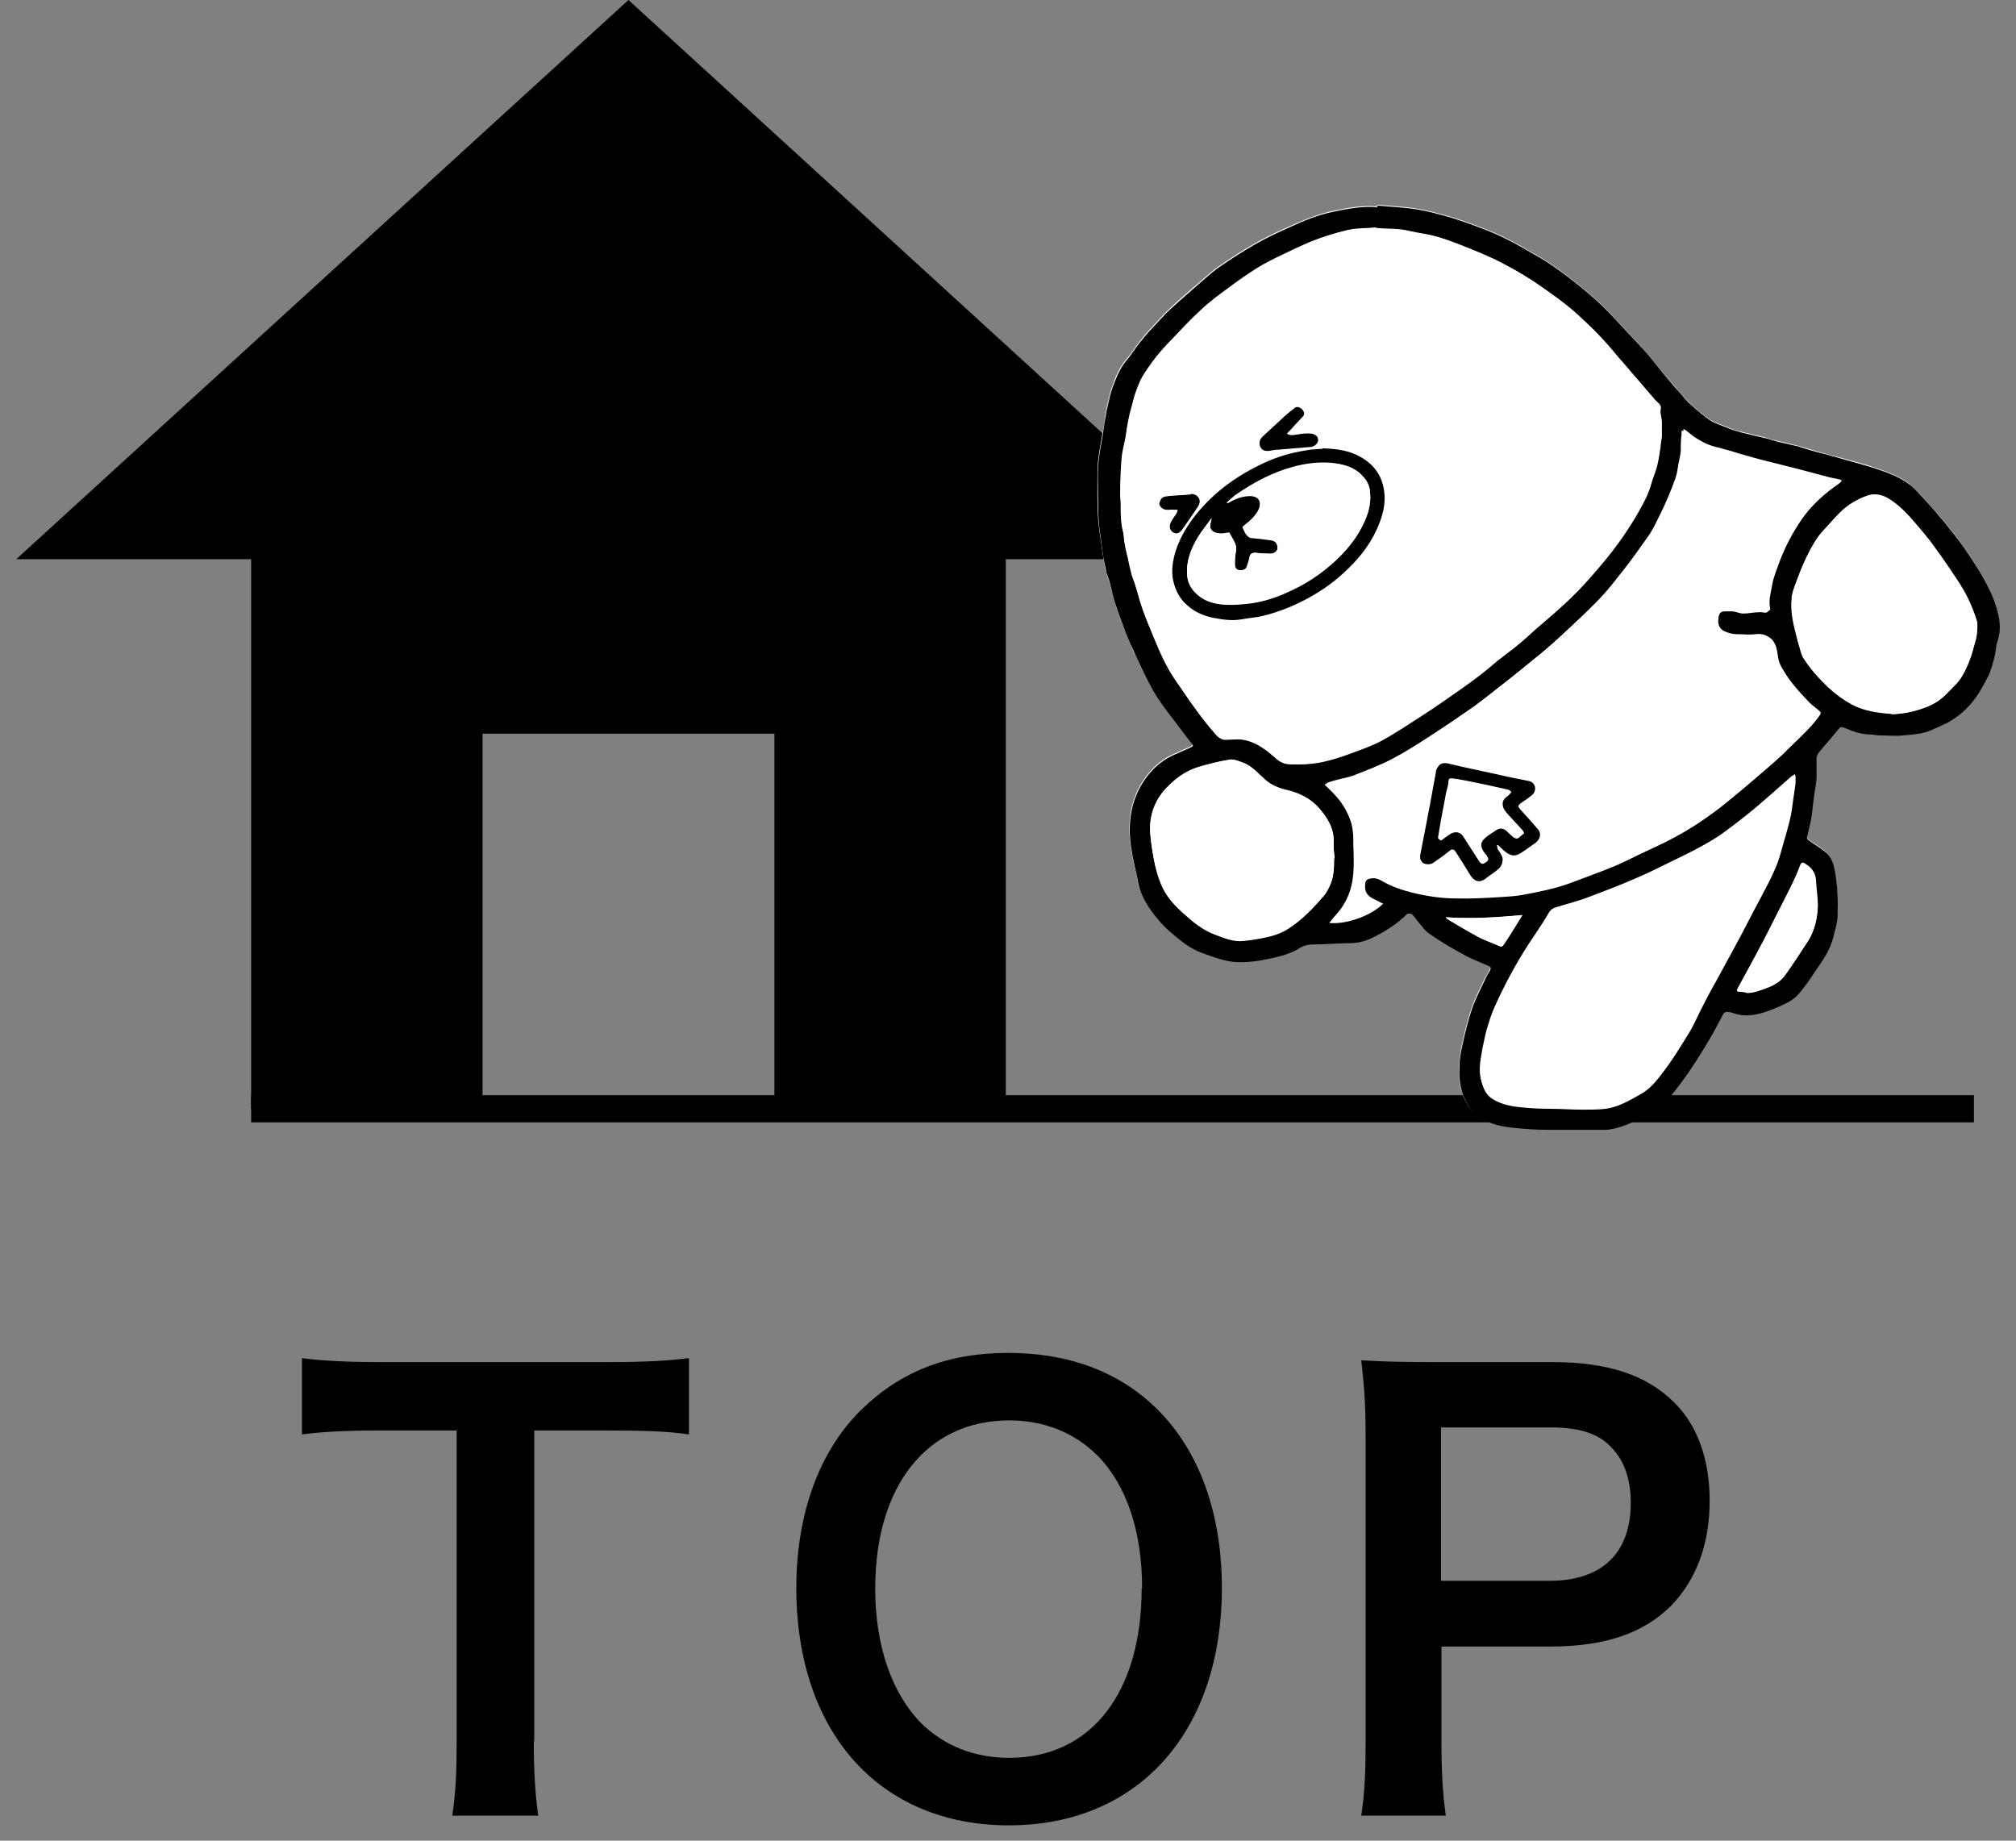 <svg width="46" height="42" viewBox="0 0 46 42" fill="none" xmlns="http://www.w3.org/2000/svg">
<rect x="0" y="0" width="46" height="42" fill="#808080" stroke="none"/>
<g clip-path="url(#clip0_201_143)">
<path d="M12.18 39.73C12.18 40.44 12.21 40.9 12.28 41.43H10.32C10.4 40.88 10.42 40.43 10.42 39.73V32.64H8.67C7.9 32.64 7.34 32.67 6.89 32.73V30.99C7.36 31.05 7.92 31.08 8.66 31.08H13.81C14.75 31.08 15.23 31.05 15.72 30.99V32.73C15.24 32.66 14.75 32.64 13.81 32.64H12.19V39.73H12.18Z" fill="black"/>
<path d="M26.42 32.17C27.37 33.12 27.88 34.54 27.88 36.23C27.88 39.52 25.97 41.65 23.02 41.65C20.07 41.65 18.17 39.53 18.17 36.23C18.17 34.55 18.69 33.11 19.65 32.17C20.55 31.29 21.63 30.87 23 30.87C24.37 30.87 25.54 31.29 26.42 32.17ZM26.06 36.23C26.06 34.92 25.69 33.86 25.03 33.2C24.5 32.68 23.81 32.41 23.03 32.41C21.16 32.41 19.97 33.89 19.97 36.25C19.97 37.55 20.35 38.64 21.02 39.32C21.55 39.84 22.24 40.11 23.03 40.11C24.89 40.11 26.05 38.63 26.05 36.24H26.06V36.23Z" fill="black"/>
<path d="M31.06 41.43C31.14 40.9 31.16 40.45 31.16 39.75V32.72C31.16 32.1 31.13 31.63 31.06 31.04C31.62 31.07 32.02 31.08 32.71 31.08H35.43C36.69 31.08 37.58 31.38 38.2 32C38.73 32.52 39.01 33.3 39.01 34.24C39.01 35.23 38.71 36.03 38.14 36.63C37.5 37.27 36.62 37.57 35.37 37.57H32.89V39.73C32.89 40.44 32.92 40.94 32.99 41.43H31.06ZM35.36 36.07C36.56 36.07 37.21 35.43 37.21 34.29C37.21 33.77 37.07 33.34 36.78 33.04C36.48 32.71 36.05 32.57 35.36 32.57H32.88V36.07H35.36Z" fill="black"/>
<path d="M28.3 12.76L14.34 0L0.37 12.76H5.73V25.3H11.01V16.74H17.67V25.3H22.95V12.76H28.3Z" fill="black"/>
<path d="M5.73 25.3H45.04" stroke="black" stroke-width="0.62" stroke-miterlimit="10"/>
<path d="M31.43 4.69V4.71C31.09 4.68 30.75 4.74 30.42 4.81C30.08 4.88 29.75 5.02 29.43 5.16C29.16 5.28 28.88 5.41 28.62 5.56C28.36 5.71 28.11 5.87 27.86 6.04C27.72 6.13 27.6 6.24 27.47 6.35C27.21 6.58 26.94 6.8 26.69 7.04C26.54 7.18 26.41 7.33 26.27 7.48C26.18 7.57 26.1 7.67 26.02 7.77C25.91 7.91 25.81 8.07 25.69 8.21C25.54 8.39 25.45 8.6 25.38 8.81C25.33 8.94 25.3 9.08 25.27 9.22C25.25 9.3 25.23 9.39 25.22 9.47C25.2 9.62 25.18 9.77 25.15 9.92C25.12 10.11 25.08 10.29 25.06 10.47C25.04 10.63 25.04 10.78 25.04 10.94C25.04 11.36 25.03 11.78 25.1 12.21C25.13 12.43 25.16 12.65 25.2 12.87C25.21 12.93 25.22 13 25.24 13.06C25.26 13.14 25.29 13.22 25.32 13.3C25.36 13.45 25.4 13.61 25.44 13.76C25.5 13.95 25.57 14.14 25.64 14.32C25.69 14.45 25.74 14.57 25.79 14.69C25.83 14.78 25.86 14.87 25.91 14.95C26.03 15.21 26.15 15.47 26.29 15.72C26.42 15.95 26.59 16.16 26.74 16.37C26.88 16.57 27.03 16.76 27.19 16.96C27.22 17.01 27.2 17.02 27.17 17.03C27.02 17.1 26.87 17.16 26.72 17.23C26.46 17.36 26.25 17.56 26.09 17.8C25.91 18.07 25.81 18.36 25.78 18.69C25.75 18.96 25.78 19.23 25.83 19.5C25.87 19.71 25.92 19.91 25.96 20.12C26 20.32 26.09 20.51 26.2 20.68C26.35 20.9 26.52 21.1 26.72 21.27C26.9 21.43 27.09 21.57 27.31 21.68C27.45 21.75 27.6 21.8 27.75 21.84C27.88 21.88 28.02 21.92 28.16 21.93C28.43 21.95 28.71 21.91 28.98 21.85C29.22 21.8 29.45 21.74 29.65 21.61C29.75 21.54 29.85 21.53 29.97 21.53C30.25 21.53 30.53 21.51 30.8 21.5C31.01 21.5 31.21 21.43 31.4 21.33C31.65 21.2 31.89 21.04 32.09 20.84C32.11 20.82 32.17 20.82 32.2 20.84C32.25 20.88 32.29 20.94 32.33 20.99C32.42 21.09 32.5 21.21 32.61 21.29C32.87 21.47 33.15 21.62 33.42 21.78C33.58 21.87 33.76 21.93 33.93 22.01C33.98 22.03 34.03 22.05 33.99 22.12C33.96 22.19 33.92 22.25 33.88 22.32C33.78 22.54 33.66 22.76 33.58 22.99C33.49 23.26 33.42 23.54 33.36 23.82C33.32 23.99 33.3 24.17 33.29 24.35C33.29 24.56 33.29 24.77 33.37 24.96C33.44 25.16 33.55 25.33 33.72 25.45C33.95 25.62 34.22 25.67 34.49 25.71C34.76 25.74 35.03 25.76 35.3 25.76H36.64C36.7 25.76 36.77 25.75 36.83 25.73C37.08 25.67 37.32 25.56 37.54 25.44C37.75 25.33 37.94 25.2 38.09 25.02C38.26 24.82 38.41 24.61 38.56 24.39C38.72 24.16 38.87 23.92 39.01 23.67C39.12 23.49 39.21 23.3 39.31 23.12C39.31 23.1 39.36 23.07 39.38 23.07C39.44 23.07 39.49 23.08 39.55 23.1C39.77 23.18 40 23.14 40.21 23.09C40.4 23.04 40.59 22.95 40.77 22.86C40.87 22.81 40.96 22.74 41.03 22.66C41.16 22.5 41.28 22.34 41.39 22.17C41.57 21.91 41.75 21.64 41.83 21.33C41.87 21.17 41.91 21.01 41.92 20.85C41.94 20.52 41.92 20.2 41.86 19.87C41.83 19.7 41.78 19.54 41.64 19.42C41.53 19.33 41.4 19.25 41.27 19.16C41.25 19.14 41.22 19.11 41.22 19.09C41.22 19.05 41.24 19 41.25 18.96C41.28 18.83 41.31 18.71 41.33 18.58C41.35 18.44 41.37 18.3 41.38 18.16C41.4 18 41.43 17.84 41.44 17.68V17.26C41.44 17.26 41.46 17.18 41.49 17.15C41.63 16.98 41.77 16.82 41.91 16.65C41.98 16.56 41.99 16.55 42.11 16.6C42.29 16.67 42.48 16.74 42.68 16.74C42.74 16.74 42.8 16.76 42.86 16.76C43.05 16.76 43.23 16.78 43.42 16.76C43.64 16.74 43.86 16.73 44.06 16.64C44.2 16.58 44.35 16.53 44.48 16.44C44.65 16.33 44.81 16.2 44.95 16.05C45.11 15.87 45.22 15.66 45.33 15.46C45.37 15.38 45.4 15.28 45.44 15.19C45.47 15.12 45.49 15.05 45.5 14.97C45.53 14.85 45.53 14.72 45.57 14.6C45.66 14.34 45.62 14.07 45.54 13.83C45.46 13.59 45.35 13.36 45.23 13.14C45.1 12.91 44.95 12.69 44.8 12.47C44.66 12.27 44.51 12.08 44.36 11.9C44.21 11.72 44.05 11.55 43.9 11.37L43.88 11.35C43.77 11.24 43.66 11.12 43.54 11.02C43.31 10.85 43.04 10.76 42.78 10.67C42.53 10.58 42.27 10.52 42.02 10.45C41.83 10.4 41.63 10.35 41.43 10.29C41.32 10.26 41.21 10.22 41.09 10.19C41.01 10.17 40.93 10.15 40.86 10.13C40.75 10.1 40.63 10.08 40.52 10.05C40.42 10.03 40.33 10 40.23 9.97C40.06 9.93 39.9 9.89 39.73 9.85C39.63 9.83 39.54 9.8 39.45 9.76C39.3 9.7 39.14 9.65 39.01 9.57C38.85 9.47 38.71 9.34 38.58 9.22C38.48 9.13 38.4 9.03 38.31 8.93C38.19 8.79 38.06 8.64 37.94 8.5C37.78 8.3 37.61 8.11 37.45 7.91C37.35 7.8 37.25 7.7 37.15 7.59C36.95 7.38 36.75 7.15 36.54 6.95C36.34 6.76 36.13 6.58 35.91 6.41C35.71 6.25 35.5 6.1 35.29 5.96C35.14 5.86 34.98 5.78 34.83 5.69C34.52 5.5 34.19 5.34 33.85 5.21C33.6 5.11 33.34 5.02 33.08 4.94C32.83 4.87 32.58 4.8 32.33 4.76C32.03 4.71 31.72 4.7 31.42 4.67V4.69H31.43Z" fill="white"/>
<path d="M31.43 4.69C31.73 4.72 32.04 4.73 32.34 4.78C32.59 4.82 32.84 4.89 33.09 4.96C33.35 5.04 33.6 5.13 33.86 5.23C34.2 5.36 34.52 5.52 34.84 5.71C34.99 5.8 35.15 5.88 35.3 5.98C35.51 6.12 35.72 6.27 35.92 6.43C36.14 6.6 36.35 6.78 36.55 6.97C36.76 7.17 36.96 7.4 37.16 7.61C37.26 7.72 37.36 7.82 37.46 7.93C37.63 8.12 37.79 8.32 37.95 8.52C38.07 8.66 38.19 8.81 38.32 8.95C38.41 9.05 38.49 9.16 38.59 9.24C38.73 9.37 38.87 9.49 39.02 9.59C39.15 9.67 39.31 9.72 39.46 9.78C39.55 9.82 39.65 9.84 39.74 9.87C39.91 9.91 40.07 9.95 40.24 9.99C40.34 10.01 40.43 10.04 40.53 10.07C40.64 10.1 40.76 10.12 40.87 10.15C40.95 10.17 41.03 10.18 41.1 10.21C41.21 10.24 41.32 10.28 41.44 10.31C41.64 10.36 41.83 10.41 42.03 10.47C42.28 10.54 42.54 10.61 42.79 10.69C43.06 10.78 43.32 10.87 43.55 11.04C43.68 11.13 43.78 11.26 43.89 11.37L43.91 11.39C44.07 11.57 44.22 11.74 44.37 11.92C44.52 12.11 44.67 12.29 44.81 12.49C44.96 12.71 45.11 12.93 45.24 13.16C45.36 13.38 45.48 13.61 45.55 13.85C45.63 14.1 45.67 14.36 45.58 14.62C45.54 14.74 45.54 14.87 45.51 14.99C45.49 15.06 45.47 15.14 45.45 15.21C45.42 15.3 45.39 15.39 45.34 15.48C45.23 15.69 45.12 15.89 44.96 16.07C44.82 16.23 44.66 16.36 44.49 16.46C44.36 16.54 44.21 16.59 44.07 16.66C43.87 16.75 43.64 16.76 43.43 16.78C43.25 16.8 43.06 16.78 42.87 16.78C42.81 16.78 42.75 16.76 42.69 16.76C42.49 16.76 42.3 16.7 42.12 16.62C42 16.57 42 16.58 41.92 16.67C41.79 16.84 41.64 17 41.5 17.17C41.48 17.2 41.46 17.24 41.45 17.28V17.7C41.45 17.86 41.41 18.02 41.39 18.18C41.37 18.32 41.36 18.46 41.34 18.6C41.32 18.73 41.29 18.86 41.26 18.98C41.26 19.02 41.23 19.07 41.23 19.11C41.23 19.14 41.26 19.17 41.28 19.18C41.4 19.27 41.53 19.34 41.65 19.44C41.79 19.55 41.84 19.71 41.87 19.89C41.93 20.22 41.94 20.54 41.93 20.87C41.93 21.03 41.88 21.19 41.84 21.35C41.77 21.67 41.58 21.93 41.4 22.19C41.29 22.36 41.17 22.53 41.04 22.68C40.97 22.76 40.88 22.83 40.78 22.88C40.6 22.97 40.41 23.05 40.22 23.11C40.01 23.17 39.78 23.2 39.56 23.12C39.51 23.1 39.45 23.09 39.39 23.09C39.37 23.09 39.33 23.12 39.32 23.14C39.22 23.32 39.13 23.51 39.02 23.69C38.88 23.93 38.73 24.17 38.57 24.41C38.42 24.63 38.26 24.84 38.1 25.04C37.95 25.22 37.76 25.35 37.55 25.46C37.32 25.58 37.09 25.69 36.84 25.75C36.78 25.76 36.71 25.78 36.65 25.78H35.31C35.04 25.78 34.76 25.76 34.5 25.73C34.23 25.7 33.96 25.64 33.73 25.47C33.56 25.35 33.45 25.17 33.38 24.98C33.31 24.78 33.29 24.57 33.3 24.37C33.3 24.19 33.33 24.01 33.37 23.84C33.43 23.56 33.5 23.28 33.59 23.01C33.67 22.78 33.79 22.56 33.89 22.34C33.92 22.27 33.96 22.21 34 22.14C34.03 22.07 34 22.05 33.94 22.03C33.77 21.95 33.59 21.89 33.43 21.8C33.15 21.65 32.88 21.49 32.62 21.31C32.51 21.24 32.43 21.11 32.34 21.01C32.3 20.96 32.26 20.9 32.21 20.86C32.19 20.84 32.12 20.84 32.1 20.86C31.9 21.06 31.66 21.22 31.41 21.35C31.23 21.45 31.03 21.52 30.81 21.52C30.53 21.52 30.25 21.55 29.98 21.55C29.86 21.55 29.76 21.57 29.66 21.63C29.46 21.76 29.22 21.82 28.99 21.87C28.72 21.93 28.45 21.97 28.17 21.95C28.03 21.94 27.89 21.9 27.76 21.86C27.61 21.81 27.46 21.76 27.32 21.7C27.1 21.6 26.92 21.45 26.73 21.29C26.53 21.12 26.36 20.92 26.21 20.7C26.1 20.53 26.01 20.35 25.97 20.14C25.93 19.93 25.88 19.73 25.84 19.52C25.79 19.25 25.76 18.99 25.79 18.71C25.82 18.39 25.92 18.09 26.1 17.82C26.26 17.58 26.47 17.38 26.73 17.25C26.88 17.18 27.03 17.12 27.18 17.05C27.21 17.03 27.24 17.02 27.2 16.98C27.05 16.79 26.9 16.59 26.75 16.39C26.59 16.18 26.43 15.97 26.3 15.74C26.16 15.49 26.04 15.23 25.92 14.97C25.88 14.88 25.84 14.79 25.8 14.71C25.75 14.59 25.69 14.46 25.65 14.34C25.58 14.15 25.51 13.97 25.45 13.78C25.4 13.63 25.37 13.48 25.33 13.32C25.31 13.24 25.28 13.16 25.25 13.08C25.23 13.02 25.23 12.95 25.21 12.89C25.16 12.67 25.14 12.45 25.11 12.23C25.04 11.81 25.06 11.39 25.05 10.96C25.05 10.8 25.05 10.65 25.07 10.49C25.09 10.3 25.13 10.12 25.16 9.94C25.18 9.79 25.2 9.64 25.23 9.49C25.24 9.41 25.26 9.32 25.28 9.24C25.31 9.1 25.34 8.97 25.39 8.83C25.47 8.62 25.55 8.41 25.7 8.23C25.82 8.09 25.91 7.93 26.03 7.79C26.11 7.69 26.19 7.59 26.28 7.5C26.42 7.35 26.55 7.2 26.7 7.06C26.96 6.82 27.22 6.6 27.48 6.37C27.61 6.26 27.73 6.15 27.87 6.06C28.12 5.89 28.37 5.73 28.63 5.58C28.89 5.43 29.17 5.3 29.44 5.18C29.76 5.03 30.09 4.9 30.43 4.83C30.76 4.76 31.09 4.7 31.43 4.73V4.69ZM31.4 5.2C31.18 5.22 30.96 5.22 30.75 5.26C30.46 5.32 30.18 5.41 29.9 5.53C29.69 5.62 29.48 5.72 29.27 5.82C29.08 5.91 28.88 6.01 28.7 6.12C28.48 6.26 28.26 6.41 28.05 6.57C27.83 6.74 27.6 6.9 27.4 7.09C27.17 7.31 26.95 7.54 26.73 7.77C26.48 8.03 26.26 8.31 26.07 8.61C25.99 8.74 25.95 8.88 25.9 9.02C25.87 9.09 25.86 9.17 25.84 9.25C25.81 9.36 25.78 9.46 25.76 9.57C25.73 9.71 25.71 9.85 25.69 9.99C25.66 10.15 25.62 10.32 25.6 10.48C25.58 10.73 25.57 10.98 25.57 11.23C25.57 11.32 25.58 11.41 25.58 11.51C25.58 11.72 25.58 11.93 25.63 12.13C25.65 12.22 25.65 12.32 25.67 12.41C25.69 12.53 25.72 12.65 25.75 12.77C25.78 12.89 25.8 13 25.83 13.12C25.85 13.2 25.88 13.27 25.91 13.35C25.97 13.55 26.02 13.75 26.09 13.94C26.17 14.16 26.26 14.37 26.35 14.59C26.48 14.9 26.62 15.21 26.81 15.5C26.92 15.66 27.03 15.82 27.14 15.98C27.25 16.14 27.36 16.29 27.48 16.44C27.57 16.56 27.67 16.68 27.77 16.79C27.83 16.85 27.9 16.89 27.99 16.88C28.11 16.88 28.24 16.86 28.36 16.88C28.62 16.92 28.84 17.07 29.04 17.24C29.15 17.34 29.25 17.43 29.42 17.44C29.67 17.45 29.92 17.44 30.17 17.39C30.4 17.34 30.62 17.27 30.83 17.19C31.07 17.1 31.31 17.02 31.53 16.9C31.86 16.72 32.17 16.51 32.48 16.31C32.76 16.13 33.03 15.94 33.3 15.75C33.46 15.64 33.62 15.52 33.78 15.4C33.92 15.29 34.05 15.18 34.18 15.07C34.31 14.97 34.44 14.87 34.57 14.77C34.73 14.64 34.89 14.5 35.04 14.36C35.31 14.13 35.58 13.9 35.84 13.65C36.08 13.42 36.3 13.17 36.52 12.91C36.7 12.7 36.87 12.48 37.03 12.25C37.16 12.06 37.29 11.86 37.4 11.66C37.52 11.45 37.63 11.24 37.69 11C37.73 10.87 37.79 10.74 37.82 10.6C37.85 10.47 37.87 10.33 37.89 10.2C37.89 10.12 37.91 10.04 37.92 9.97V9.63C37.92 9.54 37.88 9.44 37.89 9.36C37.91 9.28 37.89 9.23 37.82 9.18C37.8 9.16 37.78 9.14 37.76 9.12C37.62 8.96 37.48 8.79 37.34 8.63C37.23 8.51 37.13 8.38 37.02 8.26C36.87 8.08 36.72 7.9 36.56 7.73C36.44 7.6 36.31 7.47 36.18 7.35C36.02 7.21 35.86 7.06 35.7 6.93C35.45 6.74 35.2 6.56 34.94 6.39C34.73 6.25 34.51 6.12 34.28 6.01C34.07 5.9 33.86 5.81 33.64 5.72C33.37 5.61 33.1 5.51 32.83 5.42C32.62 5.36 32.39 5.34 32.17 5.28C31.92 5.22 31.66 5.24 31.41 5.21H31.4V5.2ZM31.56 20.62C31.49 20.59 31.43 20.55 31.36 20.52C31.21 20.45 31.13 20.36 31.15 20.18C31.15 20.1 31.19 20.05 31.26 20.03C31.37 19.99 31.47 20.02 31.57 20.07C31.79 20.19 32.02 20.28 32.27 20.34C32.6 20.42 32.93 20.47 33.27 20.47C33.61 20.47 33.94 20.46 34.27 20.44C34.44 20.44 34.61 20.42 34.78 20.39C35.15 20.33 35.52 20.25 35.87 20.12C36.21 19.99 36.55 19.87 36.89 19.73C37.14 19.63 37.39 19.5 37.63 19.38C38.09 19.18 38.53 18.94 38.94 18.65C39.15 18.51 39.35 18.35 39.54 18.19C39.83 17.95 40.11 17.71 40.39 17.47C40.52 17.35 40.66 17.24 40.78 17.11C41.03 16.86 41.3 16.63 41.51 16.34C41.56 16.27 41.55 16.25 41.49 16.2C41.4 16.13 41.31 16.06 41.24 15.98C41.04 15.77 40.84 15.55 40.69 15.29C40.65 15.22 40.61 15.16 40.59 15.08C40.56 14.98 40.56 14.87 40.53 14.77C40.51 14.71 40.48 14.64 40.43 14.59C40.33 14.5 40.22 14.45 40.06 14.47C39.92 14.49 39.77 14.47 39.63 14.47C39.52 14.47 39.43 14.44 39.34 14.4C39.24 14.35 39.19 14.25 39.21 14.12C39.21 14.02 39.26 13.93 39.38 13.92H39.58C39.66 13.93 39.74 13.97 39.82 13.97C39.94 13.97 40.05 13.94 40.17 13.94C40.22 13.94 40.27 13.95 40.32 13.95C40.36 13.95 40.4 13.92 40.39 13.88C40.35 13.69 40.41 13.51 40.44 13.33C40.47 13.16 40.54 13 40.6 12.83C40.73 12.48 40.9 12.16 41.11 11.85C41.35 11.51 41.65 11.24 41.99 11.01C41.99 11.01 42.02 10.98 42.02 10.97C42.02 10.96 42 10.94 41.98 10.94C41.9 10.92 41.82 10.91 41.74 10.89C41.54 10.84 41.34 10.78 41.14 10.73C40.86 10.66 40.59 10.59 40.31 10.52C40.1 10.47 39.9 10.41 39.69 10.35C39.53 10.3 39.36 10.25 39.2 10.21C39.02 10.17 38.86 10.1 38.71 10C38.62 9.95 38.55 9.88 38.47 9.82C38.45 9.81 38.44 9.8 38.41 9.79V9.87C38.41 10 38.41 10.14 38.39 10.27C38.39 10.36 38.36 10.45 38.34 10.54C38.32 10.65 38.3 10.77 38.27 10.88C38.22 11.04 38.15 11.2 38.08 11.36C37.99 11.56 37.89 11.77 37.79 11.97C37.74 12.06 37.69 12.15 37.63 12.23C37.46 12.46 37.3 12.7 37.12 12.93C36.93 13.17 36.75 13.41 36.54 13.63C36.27 13.92 35.98 14.18 35.69 14.45C35.53 14.6 35.36 14.75 35.19 14.89C34.89 15.14 34.58 15.39 34.27 15.63C34.05 15.8 33.84 15.97 33.62 16.13C33.29 16.36 32.95 16.59 32.61 16.81C32.33 16.99 32.05 17.17 31.76 17.32C31.49 17.46 31.2 17.57 30.92 17.68C30.78 17.74 30.62 17.76 30.48 17.8C30.41 17.82 30.34 17.84 30.26 17.87C30.35 17.96 30.43 18.03 30.5 18.11C30.64 18.27 30.75 18.43 30.83 18.63C30.91 18.83 30.91 19.05 30.92 19.26C30.92 19.53 30.94 19.79 30.9 20.06C30.85 20.37 30.72 20.64 30.51 20.86C30.46 20.91 30.42 20.97 30.37 21.03C30.76 21.07 31.34 20.86 31.59 20.59L31.56 20.62ZM40.97 17.7C40.97 17.7 40.91 17.73 40.89 17.75C40.62 17.98 40.36 18.23 40.09 18.45C39.84 18.66 39.58 18.86 39.32 19.05C39.17 19.16 39.02 19.25 38.85 19.34C38.62 19.47 38.38 19.58 38.14 19.7C37.89 19.82 37.64 19.95 37.38 20.06C37.02 20.22 36.65 20.36 36.28 20.5C36.03 20.59 35.77 20.66 35.52 20.74C35.45 20.76 35.4 20.79 35.36 20.85C35.24 21.03 35.13 21.22 35.01 21.4C34.69 21.87 34.41 22.37 34.17 22.89C34.09 23.06 34.03 23.23 33.97 23.41C33.92 23.58 33.88 23.76 33.84 23.94C33.79 24.18 33.75 24.42 33.8 24.66C33.84 24.83 33.91 25 34.08 25.09C34.28 25.21 34.51 25.25 34.75 25.27C34.95 25.29 35.16 25.3 35.36 25.3C35.61 25.3 35.86 25.32 36.11 25.32C36.29 25.32 36.47 25.32 36.64 25.3C36.93 25.26 37.18 25.11 37.43 24.97C37.65 24.85 37.81 24.65 37.95 24.46C38.16 24.19 38.34 23.89 38.52 23.6C38.63 23.43 38.71 23.24 38.8 23.06C38.91 22.84 39.02 22.63 39.14 22.42C39.26 22.2 39.38 21.98 39.5 21.76C39.65 21.49 39.79 21.22 39.93 20.95C40.03 20.75 40.14 20.56 40.24 20.36C40.32 20.21 40.4 20.06 40.47 19.9C40.54 19.75 40.6 19.59 40.64 19.43C40.71 19.19 40.78 18.95 40.84 18.71C40.88 18.55 40.9 18.38 40.92 18.22C40.94 18.11 40.95 17.99 40.97 17.88V17.7ZM43.17 16.29C43.4 16.29 43.61 16.25 43.81 16.18C44 16.12 44.18 16.04 44.33 15.91C44.43 15.82 44.52 15.72 44.62 15.62C44.75 15.49 44.83 15.32 44.91 15.15C44.96 15.03 45 14.91 45.03 14.79C45.06 14.68 45.1 14.57 45.11 14.46C45.11 14.37 45.13 14.26 45.11 14.17C45.05 13.98 44.98 13.8 44.89 13.62C44.79 13.42 44.67 13.24 44.54 13.05C44.38 12.81 44.21 12.57 44.04 12.34C43.93 12.2 43.81 12.06 43.69 11.92C43.52 11.72 43.33 11.52 43.1 11.38C42.94 11.28 42.77 11.25 42.6 11.31C42.36 11.4 42.14 11.53 41.96 11.72C41.84 11.84 41.74 11.97 41.62 12.09C41.44 12.27 41.33 12.5 41.22 12.72C41.12 12.92 41.04 13.14 40.96 13.36C40.93 13.45 40.9 13.55 40.89 13.65C40.86 13.93 40.92 14.2 40.99 14.47C41.01 14.55 41.02 14.63 41.05 14.7C41.08 14.8 41.1 14.92 41.16 15.01C41.31 15.26 41.51 15.48 41.73 15.68C41.89 15.83 42.07 15.97 42.27 16.07C42.56 16.22 42.88 16.26 43.17 16.28V16.29ZM30.45 19.58C30.45 19.47 30.42 19.35 30.43 19.24C30.45 18.92 30.3 18.68 30.1 18.45C29.9 18.22 29.64 18.1 29.35 18.03C29.17 17.99 29 17.91 28.86 17.79C28.71 17.66 28.58 17.5 28.39 17.42C28.29 17.38 28.17 17.32 28.06 17.34C27.82 17.37 27.58 17.44 27.34 17.51C27.05 17.59 26.82 17.76 26.62 17.98C26.33 18.29 26.21 18.65 26.25 19.06C26.27 19.29 26.31 19.53 26.36 19.76C26.4 19.93 26.45 20.1 26.53 20.26C26.64 20.49 26.81 20.67 27 20.84C27.22 21.04 27.45 21.23 27.73 21.33C27.94 21.41 28.15 21.5 28.38 21.47C28.52 21.46 28.65 21.43 28.79 21.41C29 21.37 29.22 21.31 29.4 21.19C29.71 20.99 29.96 20.73 30.2 20.45C30.26 20.38 30.3 20.3 30.34 20.22C30.43 20.02 30.44 19.8 30.44 19.59H30.45V19.58ZM39.86 22.65C40.04 22.65 40.2 22.58 40.36 22.52C40.52 22.46 40.65 22.37 40.74 22.24C40.92 21.99 41.08 21.74 41.25 21.48C41.41 21.23 41.47 20.95 41.48 20.66C41.48 20.49 41.45 20.31 41.44 20.13C41.44 19.95 41.36 19.81 41.21 19.72C41.12 19.66 41.1 19.67 41.07 19.77C41.05 19.84 41.02 19.91 40.99 19.97C40.88 20.21 40.76 20.44 40.64 20.68C40.52 20.92 40.4 21.15 40.28 21.39C40.18 21.59 40.07 21.79 39.96 21.99C39.86 22.17 39.76 22.36 39.66 22.54C39.64 22.59 39.63 22.62 39.7 22.62C39.75 22.62 39.8 22.63 39.86 22.64V22.65ZM32.99 20.93C32.99 20.93 33.02 20.97 33.03 20.97C33.27 21.11 33.5 21.25 33.74 21.38C33.88 21.46 34.04 21.51 34.18 21.57C34.27 21.61 34.28 21.61 34.33 21.53C34.41 21.41 34.49 21.29 34.56 21.17C34.62 21.08 34.67 20.99 34.74 20.88C34.15 20.94 33.58 20.97 32.99 20.93Z" fill="black"/>
<path d="M31.4 5.2C31.65 5.23 31.9 5.2 32.16 5.27C32.38 5.32 32.6 5.34 32.82 5.41C33.1 5.49 33.36 5.6 33.63 5.71C33.85 5.8 34.06 5.89 34.27 6C34.49 6.12 34.71 6.25 34.93 6.38C35.19 6.55 35.44 6.73 35.69 6.92C35.86 7.05 36.02 7.19 36.17 7.34C36.3 7.46 36.43 7.59 36.55 7.72C36.71 7.89 36.85 8.08 37.01 8.25C37.12 8.37 37.22 8.5 37.33 8.62C37.47 8.78 37.61 8.95 37.75 9.11C37.77 9.13 37.79 9.15 37.81 9.17C37.86 9.22 37.89 9.26 37.88 9.35C37.86 9.44 37.9 9.53 37.91 9.62V9.96C37.91 10.04 37.89 10.12 37.88 10.19C37.86 10.32 37.84 10.46 37.81 10.59C37.77 10.72 37.71 10.85 37.68 10.99C37.62 11.23 37.5 11.44 37.39 11.65C37.28 11.85 37.16 12.05 37.02 12.24C36.86 12.47 36.69 12.69 36.51 12.9C36.29 13.15 36.07 13.4 35.83 13.64C35.58 13.89 35.3 14.11 35.03 14.35C34.87 14.49 34.72 14.62 34.56 14.76C34.43 14.87 34.3 14.96 34.17 15.06C34.03 15.17 33.9 15.28 33.77 15.39C33.61 15.51 33.45 15.63 33.29 15.74C33.02 15.93 32.75 16.12 32.47 16.3C32.16 16.5 31.84 16.71 31.52 16.89C31.3 17.01 31.06 17.1 30.82 17.18C30.6 17.26 30.38 17.33 30.16 17.38C29.92 17.43 29.67 17.45 29.41 17.43C29.23 17.43 29.14 17.32 29.03 17.23C28.83 17.06 28.62 16.91 28.35 16.87C28.23 16.85 28.11 16.86 27.98 16.87C27.89 16.87 27.82 16.84 27.76 16.78C27.66 16.66 27.56 16.55 27.47 16.43C27.35 16.28 27.24 16.12 27.13 15.97C27.02 15.81 26.91 15.65 26.8 15.49C26.61 15.21 26.47 14.9 26.34 14.58C26.25 14.36 26.16 14.15 26.08 13.93C26.01 13.74 25.96 13.53 25.9 13.34C25.88 13.26 25.84 13.19 25.82 13.11C25.79 12.99 25.76 12.88 25.74 12.76C25.71 12.64 25.68 12.52 25.66 12.4C25.64 12.31 25.65 12.21 25.62 12.12C25.57 11.91 25.57 11.71 25.57 11.5C25.57 11.41 25.55 11.32 25.56 11.22C25.56 10.97 25.57 10.72 25.59 10.47C25.6 10.31 25.65 10.14 25.68 9.98C25.7 9.84 25.72 9.7 25.75 9.56C25.77 9.45 25.8 9.35 25.83 9.24C25.85 9.16 25.87 9.08 25.89 9.01C25.94 8.87 25.99 8.73 26.06 8.6C26.25 8.29 26.47 8.01 26.72 7.76C26.94 7.53 27.16 7.29 27.39 7.08C27.59 6.89 27.82 6.72 28.04 6.56C28.25 6.4 28.47 6.25 28.69 6.11C28.87 6 29.07 5.9 29.26 5.81C29.47 5.71 29.68 5.61 29.89 5.52C30.16 5.41 30.45 5.32 30.74 5.25C30.95 5.2 31.17 5.21 31.39 5.19H31.4V5.2ZM30.19 10.23C30.08 10.24 29.93 10.24 29.79 10.27C29.47 10.33 29.16 10.42 28.86 10.55C28.25 10.83 27.72 11.2 27.3 11.73C27.1 11.98 26.94 12.25 26.84 12.55C26.76 12.77 26.73 13.01 26.78 13.24C26.83 13.46 26.93 13.66 27.11 13.81C27.29 13.96 27.49 14.05 27.71 14.09C27.92 14.13 28.14 14.16 28.35 14.12C28.51 14.09 28.68 14.08 28.84 14.04C29.16 13.96 29.46 13.84 29.76 13.69C30.09 13.52 30.39 13.31 30.66 13.07C30.97 12.79 31.24 12.47 31.42 12.08C31.55 11.79 31.64 11.5 31.59 11.18C31.54 10.84 31.36 10.59 31.06 10.42C30.8 10.27 30.51 10.23 30.19 10.22V10.23ZM29.39 9.91C29.39 9.91 29.47 9.82 29.51 9.78C29.59 9.69 29.68 9.61 29.76 9.51C29.81 9.45 29.78 9.39 29.74 9.35C29.7 9.31 29.63 9.27 29.57 9.32C29.49 9.38 29.42 9.44 29.35 9.5C29.17 9.66 29 9.81 28.83 9.98C28.77 10.04 28.75 10.12 28.79 10.21C28.82 10.29 28.89 10.31 28.97 10.3C29.05 10.3 29.12 10.28 29.2 10.27C29.44 10.25 29.68 10.23 29.92 10.21C30 10.21 30.08 10.15 30.1 10.09C30.12 10.02 30.1 9.96 30.03 9.93C29.98 9.9 29.91 9.9 29.85 9.9C29.74 9.9 29.62 9.93 29.51 9.94C29.49 9.94 29.46 9.94 29.41 9.92H29.39V9.91ZM27.18 11.27C27.08 11.27 27 11.28 26.92 11.29C26.81 11.3 26.7 11.31 26.59 11.32C26.52 11.32 26.49 11.38 26.46 11.45C26.44 11.51 26.47 11.55 26.51 11.58C26.59 11.66 26.7 11.61 26.79 11.62H26.87C26.87 11.62 26.87 11.68 26.85 11.71C26.81 11.78 26.75 11.85 26.71 11.93C26.67 12.02 26.7 12.11 26.77 12.15C26.84 12.19 26.91 12.17 26.97 12.09C27.1 11.91 27.22 11.74 27.34 11.55C27.4 11.45 27.39 11.36 27.29 11.3C27.25 11.27 27.19 11.27 27.17 11.27H27.18Z" fill="white"/>
<path d="M31.55 20.62C31.3 20.89 30.72 21.1 30.33 21.06C30.38 21 30.42 20.94 30.47 20.89C30.68 20.66 30.81 20.4 30.86 20.09C30.9 19.82 30.89 19.55 30.88 19.29C30.88 19.08 30.88 18.87 30.79 18.66C30.71 18.46 30.6 18.29 30.46 18.14C30.39 18.06 30.31 17.99 30.22 17.9C30.3 17.88 30.37 17.85 30.44 17.83C30.59 17.79 30.74 17.76 30.88 17.71C31.16 17.6 31.45 17.49 31.72 17.35C32.01 17.2 32.29 17.02 32.57 16.84C32.91 16.62 33.25 16.39 33.58 16.16C33.8 16 34.02 15.83 34.23 15.66C34.54 15.42 34.84 15.17 35.15 14.92C35.32 14.78 35.49 14.63 35.65 14.48C35.94 14.21 36.23 13.94 36.5 13.66C36.71 13.44 36.89 13.2 37.08 12.96C37.26 12.73 37.42 12.5 37.59 12.26C37.65 12.18 37.7 12.09 37.75 12C37.85 11.8 37.95 11.6 38.04 11.39C38.11 11.23 38.17 11.08 38.23 10.91C38.27 10.8 38.28 10.68 38.3 10.57C38.32 10.48 38.34 10.39 38.35 10.3C38.35 10.17 38.35 10.03 38.37 9.9V9.82C38.37 9.82 38.41 9.84 38.43 9.85C38.51 9.91 38.59 9.98 38.67 10.03C38.82 10.13 38.98 10.2 39.16 10.24C39.33 10.28 39.49 10.34 39.65 10.38C39.85 10.44 40.06 10.49 40.27 10.55C40.55 10.62 40.82 10.69 41.1 10.76C41.3 10.81 41.5 10.87 41.7 10.92C41.78 10.94 41.86 10.95 41.94 10.97C41.94 10.97 41.97 10.99 41.98 11C41.98 11 41.96 11.03 41.95 11.04C41.61 11.27 41.31 11.54 41.07 11.88C40.86 12.18 40.69 12.51 40.56 12.86C40.5 13.02 40.43 13.19 40.4 13.36C40.37 13.54 40.31 13.72 40.35 13.91C40.35 13.96 40.32 13.98 40.28 13.98C40.23 13.98 40.18 13.96 40.13 13.97C40.01 13.97 39.9 14 39.78 14C39.7 14 39.62 13.96 39.54 13.95H39.34C39.22 13.96 39.19 14.05 39.17 14.15C39.15 14.28 39.2 14.38 39.3 14.43C39.39 14.47 39.49 14.51 39.59 14.5C39.73 14.5 39.88 14.52 40.02 14.5C40.17 14.47 40.29 14.53 40.39 14.62C40.44 14.66 40.47 14.73 40.49 14.8C40.52 14.9 40.52 15.01 40.55 15.11C40.57 15.18 40.62 15.25 40.65 15.32C40.8 15.58 41 15.8 41.2 16.01C41.28 16.09 41.37 16.16 41.45 16.23C41.51 16.28 41.52 16.31 41.47 16.37C41.26 16.66 40.99 16.89 40.74 17.14C40.62 17.27 40.48 17.38 40.35 17.5C40.07 17.74 39.79 17.99 39.5 18.22C39.31 18.38 39.11 18.53 38.9 18.68C38.49 18.97 38.05 19.2 37.59 19.41C37.34 19.52 37.1 19.65 36.85 19.76C36.51 19.9 36.17 20.02 35.83 20.15C35.48 20.28 35.11 20.35 34.74 20.42C34.57 20.45 34.4 20.46 34.23 20.47C33.9 20.49 33.56 20.51 33.23 20.5C32.89 20.5 32.56 20.45 32.23 20.37C31.99 20.31 31.75 20.23 31.53 20.1C31.43 20.04 31.33 20.02 31.22 20.06C31.15 20.09 31.12 20.14 31.11 20.21C31.08 20.39 31.17 20.48 31.32 20.55C31.39 20.58 31.45 20.61 31.52 20.65L31.55 20.62ZM34.15 19.29L34.19 19.27C34.19 19.27 34.29 19.36 34.34 19.41C34.47 19.52 34.56 19.54 34.7 19.46C34.82 19.39 34.93 19.3 35.05 19.22C35.15 19.15 35.2 19.02 35.1 18.91C34.97 18.76 34.83 18.61 34.7 18.46C34.63 18.39 34.64 18.36 34.72 18.31C34.81 18.25 34.9 18.19 34.98 18.12C35.04 18.07 35.05 18 35.03 17.93C35.01 17.87 34.96 17.82 34.89 17.81C34.63 17.76 34.38 17.7 34.13 17.65C33.77 17.57 33.41 17.5 33.05 17.41C32.95 17.39 32.88 17.41 32.82 17.49C32.79 17.53 32.78 17.58 32.77 17.63C32.73 17.83 32.7 18.03 32.66 18.23C32.63 18.41 32.6 18.58 32.56 18.76C32.51 19 32.47 19.24 32.42 19.48C32.4 19.56 32.42 19.63 32.48 19.68C32.52 19.72 32.65 19.71 32.71 19.68C32.84 19.59 32.96 19.49 33.09 19.4C33.15 19.36 33.19 19.36 33.22 19.42C33.33 19.59 33.43 19.76 33.54 19.93C33.63 20.08 33.76 20.16 33.93 20.02C34.02 19.95 34.12 19.89 34.21 19.81C34.25 19.77 34.28 19.71 34.29 19.65C34.31 19.55 34.24 19.47 34.2 19.39C34.18 19.36 34.18 19.32 34.17 19.28H34.15V19.29Z" fill="white"/>
<path d="M40.96 17.7V17.84C40.96 17.95 40.93 18.07 40.91 18.18C40.88 18.35 40.87 18.51 40.83 18.67C40.77 18.91 40.71 19.15 40.63 19.39C40.58 19.55 40.52 19.71 40.46 19.86C40.39 20.02 40.31 20.17 40.23 20.32C40.13 20.52 40.02 20.71 39.92 20.91C39.78 21.18 39.63 21.45 39.49 21.72C39.37 21.94 39.25 22.16 39.13 22.38C39.02 22.59 38.9 22.81 38.79 23.02C38.7 23.2 38.62 23.39 38.51 23.56C38.33 23.85 38.15 24.15 37.94 24.42C37.79 24.61 37.64 24.81 37.42 24.93C37.17 25.07 36.92 25.22 36.63 25.26C36.46 25.29 36.28 25.28 36.1 25.28C35.85 25.28 35.6 25.28 35.35 25.26C35.15 25.26 34.94 25.25 34.74 25.23C34.51 25.21 34.28 25.16 34.07 25.05C33.91 24.96 33.84 24.79 33.79 24.62C33.73 24.38 33.79 24.14 33.83 23.9C33.87 23.72 33.9 23.54 33.96 23.37C34.01 23.19 34.08 23.02 34.16 22.85C34.4 22.33 34.68 21.83 35 21.36C35.12 21.18 35.24 21 35.35 20.81C35.39 20.75 35.44 20.72 35.51 20.7C35.76 20.62 36.02 20.56 36.27 20.46C36.64 20.32 37.01 20.18 37.37 20.02C37.63 19.91 37.88 19.78 38.13 19.66C38.37 19.54 38.61 19.43 38.84 19.3C39 19.21 39.16 19.12 39.31 19.01C39.57 18.82 39.83 18.62 40.08 18.41C40.35 18.18 40.62 17.94 40.88 17.71C40.9 17.7 40.92 17.69 40.96 17.66V17.7Z" fill="white"/>
<path d="M43.16 16.29C42.86 16.27 42.55 16.23 42.26 16.08C42.06 15.97 41.88 15.84 41.72 15.69C41.51 15.49 41.31 15.27 41.15 15.02C41.09 14.93 41.08 14.82 41.04 14.71C41.02 14.63 41 14.55 40.98 14.48C40.91 14.21 40.85 13.94 40.88 13.66C40.88 13.56 40.92 13.46 40.95 13.37C41.03 13.16 41.11 12.94 41.21 12.73C41.32 12.51 41.44 12.28 41.61 12.1C41.72 11.98 41.83 11.85 41.95 11.73C42.13 11.54 42.35 11.41 42.59 11.32C42.76 11.26 42.93 11.29 43.09 11.39C43.32 11.53 43.5 11.73 43.68 11.93C43.8 12.07 43.92 12.2 44.03 12.35C44.2 12.58 44.37 12.82 44.53 13.06C44.65 13.24 44.78 13.43 44.88 13.63C44.97 13.8 45.04 13.99 45.1 14.18C45.13 14.27 45.12 14.37 45.1 14.47C45.08 14.58 45.05 14.69 45.02 14.8C44.98 14.92 44.95 15.04 44.9 15.16C44.83 15.33 44.75 15.5 44.61 15.63C44.51 15.73 44.42 15.83 44.32 15.92C44.17 16.05 43.99 16.13 43.8 16.19C43.6 16.25 43.39 16.29 43.16 16.3V16.29Z" fill="white"/>
<path d="M30.44 19.58C30.44 19.8 30.44 20.01 30.34 20.21C30.3 20.29 30.26 20.38 30.2 20.44C29.96 20.71 29.71 20.98 29.4 21.18C29.21 21.3 29 21.36 28.79 21.4C28.65 21.43 28.52 21.45 28.38 21.46C28.15 21.48 27.94 21.4 27.73 21.32C27.45 21.21 27.22 21.03 27 20.83C26.82 20.66 26.64 20.48 26.53 20.25C26.46 20.09 26.4 19.92 26.36 19.75C26.31 19.52 26.27 19.29 26.25 19.05C26.21 18.64 26.33 18.27 26.62 17.97C26.83 17.76 27.06 17.59 27.34 17.5C27.58 17.43 27.82 17.37 28.06 17.33C28.16 17.32 28.28 17.37 28.39 17.41C28.58 17.49 28.71 17.65 28.86 17.78C29 17.91 29.17 17.98 29.35 18.02C29.64 18.09 29.9 18.21 30.1 18.44C30.3 18.67 30.44 18.91 30.43 19.23C30.43 19.34 30.43 19.46 30.45 19.57H30.44V19.58Z" fill="white"/>
<path d="M39.85 22.65C39.85 22.65 39.75 22.63 39.69 22.63C39.62 22.63 39.62 22.59 39.65 22.55C39.75 22.37 39.85 22.18 39.95 22C40.06 21.8 40.16 21.6 40.27 21.4C40.39 21.16 40.51 20.93 40.63 20.69C40.75 20.46 40.87 20.22 40.98 19.98C41.01 19.91 41.03 19.85 41.06 19.78C41.1 19.68 41.12 19.67 41.2 19.73C41.35 19.83 41.42 19.97 41.43 20.14C41.43 20.32 41.48 20.49 41.47 20.67C41.47 20.96 41.4 21.24 41.24 21.49C41.07 21.75 40.91 22 40.73 22.25C40.64 22.38 40.5 22.47 40.35 22.53C40.19 22.59 40.03 22.66 39.85 22.66V22.65Z" fill="white"/>
<path d="M32.98 20.93C33.57 20.97 34.14 20.93 34.73 20.88C34.66 20.99 34.61 21.08 34.55 21.17C34.47 21.29 34.39 21.41 34.32 21.53C34.27 21.61 34.26 21.61 34.17 21.57C34.02 21.5 33.87 21.45 33.73 21.38C33.49 21.25 33.25 21.11 33.02 20.97C33.02 20.97 33.02 20.95 32.98 20.93Z" fill="white"/>
<path d="M30.18 10.23C30.51 10.24 30.79 10.28 31.05 10.43C31.35 10.6 31.53 10.85 31.58 11.19C31.63 11.51 31.54 11.8 31.41 12.09C31.23 12.48 30.96 12.8 30.65 13.08C30.38 13.33 30.08 13.53 29.75 13.7C29.46 13.85 29.15 13.97 28.83 14.05C28.67 14.09 28.5 14.1 28.34 14.13C28.12 14.17 27.91 14.14 27.7 14.1C27.48 14.06 27.27 13.97 27.1 13.82C26.92 13.67 26.82 13.47 26.77 13.25C26.72 13.02 26.76 12.78 26.83 12.56C26.93 12.26 27.09 11.99 27.29 11.74C27.71 11.22 28.24 10.84 28.85 10.56C29.15 10.42 29.46 10.33 29.78 10.28C29.92 10.25 30.07 10.25 30.18 10.24V10.23ZM27.65 11.82C27.65 11.82 27.63 11.83 27.63 11.84C27.53 11.98 27.42 12.11 27.33 12.26C27.17 12.53 27.06 12.81 27.09 13.13C27.1 13.26 27.15 13.37 27.23 13.47C27.43 13.7 27.69 13.78 27.98 13.79C28.16 13.79 28.34 13.79 28.53 13.76C28.83 13.72 29.12 13.62 29.39 13.5C29.8 13.31 30.16 13.07 30.49 12.77C30.7 12.57 30.88 12.35 31.03 12.1C31.18 11.83 31.3 11.55 31.26 11.23C31.26 11.1 31.2 10.98 31.11 10.88C30.92 10.66 30.65 10.59 30.38 10.56C30.02 10.53 29.68 10.59 29.34 10.7C28.94 10.83 28.58 11.03 28.24 11.26C28.19 11.29 28.15 11.32 28.11 11.36C28.07 11.39 28.03 11.43 27.99 11.47H28.02C28.17 11.38 28.34 11.31 28.52 11.31C28.71 11.31 28.8 11.44 28.72 11.62C28.69 11.69 28.64 11.75 28.59 11.81C28.52 11.89 28.43 11.95 28.35 12.02C28.37 12.06 28.39 12.11 28.41 12.15C28.45 12.21 28.49 12.26 28.57 12.27C28.71 12.28 28.86 12.3 29 12.32C29.1 12.33 29.15 12.39 29.15 12.5C29.15 12.57 29.08 12.63 28.99 12.63C28.88 12.63 28.77 12.63 28.66 12.61C28.57 12.61 28.53 12.63 28.51 12.71C28.5 12.78 28.47 12.85 28.45 12.92C28.43 12.99 28.37 13.01 28.3 13.01C28.23 13.01 28.19 12.97 28.18 12.91V12.72C28.18 12.63 28.22 12.53 28.2 12.45C28.17 12.34 28.1 12.25 28.05 12.15C27.99 12.15 27.94 12.17 27.89 12.17C27.73 12.17 27.63 12.13 27.61 12.01C27.61 11.95 27.63 11.88 27.65 11.81V11.82Z" fill="black"/>
<path d="M29.38 9.91C29.38 9.91 29.45 9.93 29.48 9.93C29.59 9.92 29.71 9.89 29.82 9.89C29.88 9.89 29.95 9.89 30 9.92C30.06 9.95 30.09 10.01 30.07 10.08C30.05 10.14 29.97 10.2 29.89 10.2C29.65 10.22 29.41 10.24 29.17 10.26C29.09 10.26 29.02 10.28 28.94 10.29C28.86 10.29 28.8 10.28 28.76 10.2C28.72 10.12 28.74 10.03 28.8 9.97C28.97 9.81 29.15 9.65 29.32 9.49C29.39 9.43 29.46 9.37 29.54 9.31C29.6 9.26 29.67 9.3 29.71 9.34C29.75 9.38 29.78 9.45 29.73 9.5C29.65 9.59 29.56 9.68 29.48 9.77C29.45 9.81 29.41 9.84 29.36 9.9H29.38V9.91Z" fill="black"/>
<path d="M27.17 11.27C27.17 11.27 27.25 11.27 27.29 11.3C27.38 11.36 27.4 11.45 27.34 11.55C27.22 11.73 27.1 11.91 26.97 12.09C26.91 12.17 26.84 12.19 26.77 12.15C26.7 12.11 26.67 12.02 26.71 11.93C26.75 11.85 26.8 11.78 26.85 11.71C26.86 11.69 26.87 11.65 26.87 11.63H26.79C26.7 11.62 26.59 11.66 26.51 11.59C26.47 11.55 26.44 11.52 26.46 11.46C26.48 11.39 26.52 11.34 26.59 11.33C26.7 11.31 26.81 11.31 26.92 11.3C27 11.3 27.07 11.29 27.18 11.28L27.17 11.27Z" fill="black"/>
<path d="M34.16 19.29C34.16 19.29 34.16 19.36 34.19 19.4C34.24 19.48 34.31 19.56 34.28 19.66C34.28 19.72 34.24 19.78 34.2 19.82C34.11 19.9 34.01 19.96 33.92 20.03C33.74 20.18 33.62 20.09 33.53 19.94C33.43 19.77 33.32 19.6 33.21 19.43C33.17 19.37 33.13 19.37 33.08 19.41C32.96 19.51 32.83 19.6 32.7 19.69C32.65 19.73 32.52 19.73 32.47 19.69C32.41 19.64 32.39 19.57 32.41 19.49C32.46 19.25 32.5 19.01 32.55 18.77C32.58 18.59 32.62 18.42 32.65 18.24C32.69 18.04 32.72 17.84 32.76 17.64C32.76 17.59 32.78 17.54 32.81 17.5C32.86 17.42 32.93 17.4 33.04 17.42C33.4 17.51 33.76 17.58 34.12 17.66C34.37 17.72 34.63 17.77 34.88 17.82C34.95 17.83 35 17.88 35.02 17.94C35.04 18.01 35.02 18.08 34.97 18.13C34.89 18.2 34.8 18.26 34.71 18.32C34.63 18.38 34.63 18.4 34.69 18.47C34.83 18.62 34.96 18.77 35.09 18.92C35.18 19.02 35.14 19.15 35.04 19.23C34.92 19.31 34.81 19.4 34.69 19.47C34.56 19.55 34.46 19.53 34.33 19.42C34.28 19.38 34.23 19.33 34.18 19.28L34.14 19.3H34.16V19.29ZM32.83 19.14L32.86 19.16C32.92 19.12 32.98 19.08 33.04 19.03C33.17 18.93 33.3 18.95 33.39 19.09C33.51 19.28 33.63 19.46 33.75 19.65C33.78 19.7 33.82 19.7 33.86 19.67C33.95 19.62 33.96 19.58 33.9 19.5C33.88 19.47 33.85 19.44 33.83 19.41C33.76 19.29 33.75 19.2 33.87 19.1C33.94 19.04 34.01 19 34.08 18.95C34.18 18.88 34.28 18.87 34.37 18.95C34.42 19 34.47 19.05 34.52 19.09C34.54 19.11 34.59 19.12 34.61 19.11C34.66 19.08 34.71 19.03 34.76 18.99C34.76 18.99 34.76 18.96 34.74 18.95C34.67 18.88 34.61 18.81 34.54 18.73C34.48 18.66 34.41 18.59 34.35 18.52C34.31 18.47 34.28 18.41 34.27 18.35C34.25 18.24 34.33 18.17 34.41 18.12C34.43 18.1 34.45 18.07 34.47 18.05C34.44 18.03 34.41 18.01 34.38 18.01C34.07 17.94 33.75 17.87 33.44 17.81C33.34 17.79 33.23 17.77 33.12 17.76C33.08 17.76 33.06 17.76 33.05 17.82C33.05 17.91 33.02 17.99 33 18.07C32.96 18.3 32.91 18.53 32.87 18.76L32.81 19.12L32.83 19.14Z" fill="black"/>
<path d="M27.65 11.82C27.64 11.89 27.61 11.96 27.61 12.02C27.63 12.14 27.73 12.19 27.89 12.18C27.94 12.18 27.99 12.17 28.05 12.16C28.1 12.26 28.17 12.35 28.2 12.46C28.22 12.54 28.19 12.64 28.18 12.73C28.18 12.79 28.16 12.86 28.18 12.92C28.18 12.98 28.23 13.02 28.3 13.02C28.37 13.02 28.43 13 28.45 12.93C28.48 12.86 28.5 12.79 28.51 12.72C28.53 12.63 28.57 12.61 28.66 12.62C28.77 12.63 28.88 12.63 28.99 12.64C29.08 12.64 29.15 12.59 29.15 12.51C29.15 12.41 29.1 12.34 29 12.33C28.86 12.31 28.71 12.29 28.57 12.28C28.49 12.28 28.45 12.22 28.41 12.16C28.39 12.12 28.37 12.08 28.35 12.03C28.43 11.96 28.52 11.89 28.59 11.82C28.64 11.77 28.69 11.7 28.72 11.63C28.8 11.45 28.72 11.32 28.52 11.32C28.34 11.32 28.17 11.39 28.02 11.48H27.99C27.99 11.48 28.07 11.41 28.11 11.37C28.15 11.34 28.2 11.3 28.24 11.27C28.58 11.03 28.94 10.84 29.34 10.71C29.68 10.6 30.02 10.54 30.38 10.57C30.66 10.59 30.92 10.66 31.11 10.89C31.2 10.99 31.25 11.11 31.26 11.24C31.29 11.56 31.18 11.84 31.03 12.11C30.89 12.36 30.7 12.58 30.49 12.78C30.16 13.09 29.8 13.33 29.39 13.51C29.11 13.64 28.83 13.73 28.53 13.77C28.35 13.79 28.17 13.81 27.98 13.8C27.69 13.79 27.43 13.71 27.23 13.48C27.15 13.38 27.1 13.27 27.09 13.14C27.06 12.82 27.17 12.53 27.33 12.27C27.42 12.12 27.53 11.99 27.63 11.85C27.63 11.85 27.65 11.84 27.65 11.83V11.82Z" fill="white"/>
<path d="M32.83 19.14C32.85 19.02 32.86 18.9 32.89 18.78C32.93 18.55 32.97 18.32 33.02 18.09C33.04 18.01 33.06 17.92 33.07 17.84C33.07 17.79 33.1 17.78 33.14 17.78C33.25 17.8 33.35 17.81 33.46 17.83C33.77 17.9 34.09 17.96 34.4 18.03C34.43 18.03 34.46 18.06 34.49 18.07C34.47 18.09 34.45 18.12 34.43 18.14C34.35 18.2 34.27 18.26 34.29 18.37C34.29 18.43 34.33 18.49 34.37 18.54C34.43 18.62 34.5 18.68 34.56 18.75C34.63 18.82 34.69 18.89 34.76 18.97C34.76 18.98 34.78 19.01 34.78 19.01C34.73 19.05 34.68 19.1 34.63 19.13C34.61 19.14 34.57 19.13 34.54 19.11C34.49 19.07 34.44 19.02 34.39 18.97C34.29 18.88 34.2 18.89 34.1 18.97C34.03 19.02 33.95 19.06 33.89 19.12C33.77 19.22 33.78 19.31 33.85 19.43C33.87 19.46 33.9 19.49 33.92 19.52C33.98 19.6 33.97 19.64 33.88 19.69C33.84 19.72 33.8 19.72 33.77 19.67C33.65 19.48 33.53 19.3 33.41 19.11C33.33 18.98 33.2 18.95 33.06 19.05C33 19.09 32.94 19.14 32.88 19.18L32.85 19.16L32.83 19.14Z" fill="white"/>
</g>
<defs>
<clipPath id="clip0_201_143">
<rect width="45.26" height="41.65" fill="white" transform="translate(0.37)"/>
</clipPath>
</defs>
</svg>
